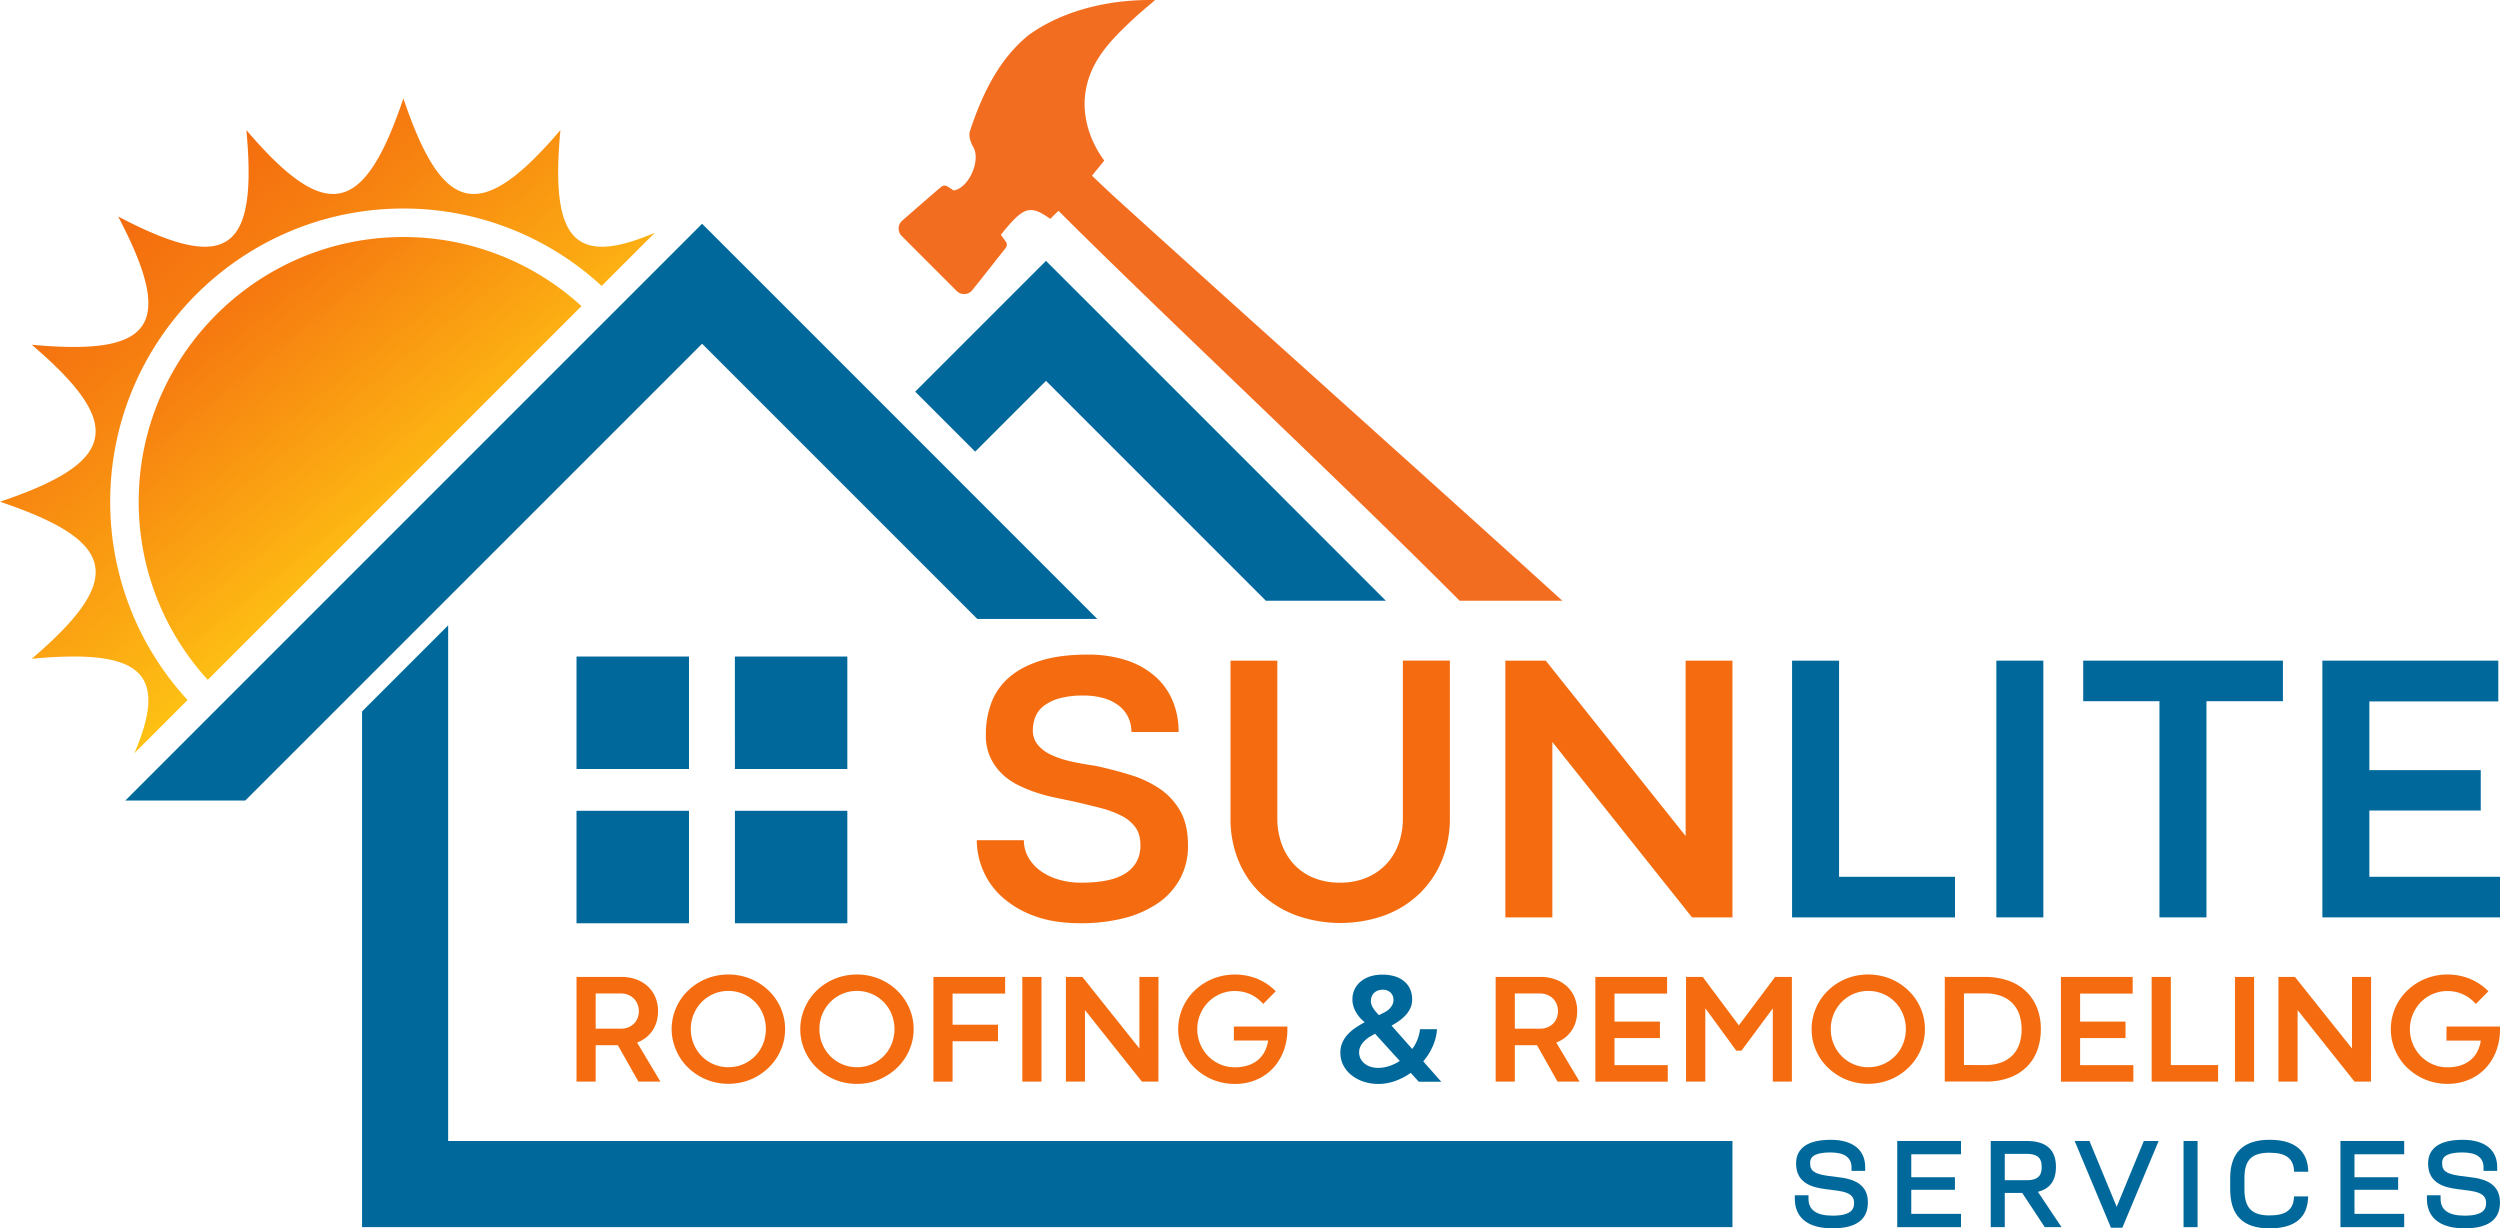 <svg id="Layer_1" data-name="Layer 1" xmlns="http://www.w3.org/2000/svg" xmlns:xlink="http://www.w3.org/1999/xlink" viewBox="0 0 1556.06 764.57"><defs><style>.cls-1,.cls-2{fill:#00689b;}.cls-2{fill-rule:evenodd;}.cls-3{fill:#f36d21;}.cls-4{fill:url(#linear-gradient);}.cls-5{fill:url(#linear-gradient-2);}.cls-6{fill:#f46c0f;}.cls-7{fill:#0f88e0;}</style><linearGradient id="linear-gradient" x1="72.15" y1="84.95" x2="289.43" y2="357.07" gradientUnits="userSpaceOnUse"><stop offset="0.26" stop-color="#f46c0f"/><stop offset="0.42" stop-color="#f67c10"/><stop offset="0.72" stop-color="#fba612"/><stop offset="0.91" stop-color="#fec213"/></linearGradient><linearGradient id="linear-gradient-2" x1="67.11" y1="88.97" x2="284.39" y2="361.09" gradientUnits="userSpaceOnUse"><stop offset="0.15" stop-color="#f46c0f"/><stop offset="0.33" stop-color="#f67c10"/><stop offset="0.69" stop-color="#fba612"/><stop offset="0.91" stop-color="#fec213"/></linearGradient></defs><path class="cls-1" d="M1153.15,737.46l-8.13-1.05c-9-1.28-10.77-3.68-10.77-7.65v-.23c0-2,0-6.65,12.69-6.65,8.61,0,13,3.11,13.07,9.22v2.25h8.5V731c0-10.83-7.83-17-21.49-17-17.78,0-21.51,8-21.51,14.63v.23c0,12,9.75,14.76,18.24,15.83l7.67,1c8.32,1.17,10.08,3.83,10.17,7.43v.23c0,3.66-1.52,7.86-13.37,7.86-9.92,0-15-3.51-15-10.43v-2.25h-8.51v2.25c0,6.85,3,18.33,23.46,18.33,14.62,0,22-5.38,22-16v-.32C1170.18,743.91,1164.58,738.91,1153.15,737.46Z" transform="translate(-7.57 -4.56)"/><polygon class="cls-1" points="1180.89 763.81 1220.57 763.81 1220.57 755.53 1189.62 755.53 1189.62 740.56 1216.79 740.56 1216.79 732.74 1189.62 732.74 1189.62 718.45 1220.57 718.45 1220.57 710.17 1180.89 710.17 1180.89 763.81"/><path class="cls-1" d="M1287.24,730.87v-.56c-.19-10.34-6.3-15.58-18.18-15.58h-22.41v53.64h8.74V747.09h10.88l14,21.28h10.43l-14.69-22C1283.48,744.54,1287.24,739.36,1287.24,730.87Zm-8.89-.3V731c0,4-1.09,8.16-9.22,8.16h-13.74v-16.4h13.74C1277.16,722.78,1278.3,726.73,1278.35,730.57Z" transform="translate(-7.57 -4.56)"/><polygon class="cls-1" points="1317.48 751.16 1300.53 710.17 1291.31 710.17 1313.93 764.19 1320.98 764.19 1343.59 710.17 1334.37 710.17 1317.48 751.16"/><rect class="cls-1" x="1359.09" y="710.17" width="8.73" height="53.64"/><path class="cls-1" d="M1435.41,749.22h8.81c-.19,13.21-8.27,19.91-24,19.91-16.5,0-24.53-8-24.53-24.3v-7.09c0-15.77,8.25-23.76,24.53-23.76,19.61,0,23.94,10.71,24.06,19.9h-8.81c-.21-8.19-5-11.85-15.25-11.85-11.12,0-15.65,4.53-15.65,15.63v7.17c0,11.53,4.53,16.24,15.65,16.24C1430.51,761.07,1435.24,757.42,1435.41,749.22Z" transform="translate(-7.57 -4.56)"/><polygon class="cls-1" points="1456.75 763.81 1496.43 763.81 1496.43 755.53 1465.49 755.53 1465.49 740.56 1492.66 740.56 1492.66 732.74 1465.49 732.74 1465.49 718.45 1496.43 718.45 1496.43 710.17 1456.75 710.17 1456.75 763.81"/><path class="cls-1" d="M1546.53,737.46l-8.13-1.05c-9.06-1.28-10.77-3.68-10.77-7.65v-.23c0-2,0-6.65,12.69-6.65,8.61,0,13,3.11,13.07,9.22v2.25h8.5V731c0-10.83-7.83-17-21.5-17-17.77,0-21.5,8-21.5,14.63v.23c0,12,9.75,14.76,18.24,15.83l7.67,1c8.32,1.17,10.08,3.83,10.17,7.43v.23c0,3.66-1.52,7.86-13.37,7.86-9.92,0-14.95-3.51-14.95-10.43v-2.25h-8.51v2.25c0,6.85,3,18.33,23.46,18.33,14.62,0,22-5.38,22-16v-.32C1563.55,743.91,1558,738.92,1546.53,737.46Z" transform="translate(-7.57 -4.56)"/><polygon class="cls-2" points="648.63 763.78 595.7 763.78 579.55 763.78 510.46 763.78 363.45 763.78 292.6 763.78 225.36 763.78 225.36 442.83 278.94 389.25 278.94 710.2 292.6 710.2 306.25 710.2 567.81 710.2 579.55 710.2 595.06 710.2 595.7 710.2 648.63 710.2 1078.32 710.2 1078.32 763.78 648.63 763.78"/><path class="cls-2" d="M366.41,413.21h70v70h-70v-70Zm0,96h70v70h-70v-70Zm98.56,0h70v70H465v-70Zm0-96h70v70H465Z" transform="translate(-7.57 -4.56)"/><path class="cls-3" d="M980,378.46h-63.9C832.4,294.72,731.35,200.7,666.43,135.79c-4.75,4.47-2.53,2.49-5.17,5-12.66-9-16.6-7.75-30.73,9.91l3.09,4.28a3.24,3.24,0,0,1-.06,3.89c-6.93,8.77-13.84,17.57-20.82,26.3a6.5,6.5,0,0,1-9.67.53l-34.28-34.28a6.51,6.51,0,0,1,.29-9.47c6.36-5.62,12.8-11.16,19.22-16.76,1.59-1.38,3.2-2.73,5-4.24a3.52,3.52,0,0,1,4.18-.25l3.68,2.41c9.68-1.62,17-19,12.18-27.06-1.67-2.77-3-7.08-2.08-9.87,8.45-25.52,19.26-45.82,36.81-60l.1-.06C676.75,5.89,711.55,4.24,726.54,4.6c-5.16,4.42-10.7,9-15.36,13.46-12.9,12.21-24.45,24.32-27.72,42.29-2.79,15.38,1.92,31.28,11.43,44.16l-7.65,9.41c4.72,4.45,9.35,8.94,14.12,13.28C772,191.42,906.09,311.3,980,378.46Z" transform="translate(-7.57 -4.56)"/><path class="cls-4" d="M93.9,316.85a164.12,164.12,0,0,0,43,110.86L369.5,195.09a164.09,164.09,0,0,0-110.85-43C167.8,152.11,93.9,226,93.9,316.85Z" transform="translate(-7.57 -4.56)"/><path class="cls-5" d="M356.39,85.54c-49.73,58.2-73.16,53.22-97.74-19.73-24.58,72.95-48,77.93-97.73,19.73,7.09,76.24-12.08,89.27-79.79,53.8,35.47,67.71,22.41,86.87-53.8,79.8,58.2,49.69,53.22,73.12-19.76,97.71,73,24.59,78,48,19.76,97.73,67.64-6.29,85.53,8.13,63.9,58.79l33.1-33.1A181.78,181.78,0,0,1,76.16,316.85c0-100.62,81.86-182.5,182.49-182.5a181.68,181.68,0,0,1,123.41,48.19l33.1-33.1C364.49,171.09,350.08,153.21,356.39,85.54Z" transform="translate(-7.57 -4.56)"/><polygon class="cls-1" points="682.96 385.24 608.29 385.24 437 213.95 183.8 467.14 170.51 480.42 156.38 494.55 152.68 498.25 78.03 498.25 78.13 498.14 78.76 497.52 127.75 448.52 140.41 435.86 375.44 200.83 388.11 188.17 437 139.28 437.01 139.29 490.48 192.75 682.96 385.24"/><path class="cls-6" d="M729.58,495.6a67.1,67.1,0,0,0-18.39-8.69q-10.46-3.24-21.85-5.7-8.46-1.18-15.57-2.82a58.13,58.13,0,0,1-12.28-4.17,23.07,23.07,0,0,1-8.11-6.23,14,14,0,0,1-2.93-9,22.86,22.86,0,0,1,1.41-7.87,16.11,16.11,0,0,1,5-6.88,27.78,27.78,0,0,1,9.64-4.87,52.67,52.67,0,0,1,15.33-1.88A44.42,44.42,0,0,1,695,439.26a27.34,27.34,0,0,1,9.34,4.82,19.93,19.93,0,0,1,5.58,7.17,21.23,21.23,0,0,1,1.88,8.92h29.37a49.24,49.24,0,0,0-3.82-19.68,41.8,41.8,0,0,0-11.1-15.21,51.08,51.08,0,0,0-17.8-9.81,76.68,76.68,0,0,0-24-3.47q-16.92,0-28.9,3.7T635.88,426a39,39,0,0,0-11.17,15.75,55.49,55.49,0,0,0-3.52,20.09,33.2,33.2,0,0,0,2.64,13.81,34.31,34.31,0,0,0,6.94,10.1,38.8,38.8,0,0,0,9.92,7.17,82.56,82.56,0,0,0,11.69,4.87,106.86,106.86,0,0,0,12,3.23l11,2.3q9.27,2.11,17,4.11a62.16,62.16,0,0,1,13.34,4.93,24.08,24.08,0,0,1,8.63,7.23q3.06,4.29,3.06,11.1,0,11.16-8.93,17.22t-28,6.05A48.67,48.67,0,0,1,666,551.88a36.14,36.14,0,0,1-11.28-5.64,25.9,25.9,0,0,1-7.29-8.4,21.57,21.57,0,0,1-2.58-10.34H615.55a48.18,48.18,0,0,0,3.82,18.62,46.82,46.82,0,0,0,11.75,16.57,60.65,60.65,0,0,0,20.09,11.93q12.16,4.57,28.73,4.58A108.17,108.17,0,0,0,707.31,576a65.55,65.55,0,0,0,21.15-9.4,43.72,43.72,0,0,0,13.69-15.22A42.89,42.89,0,0,0,747,530.67q0-12.79-4.76-21.21A41.31,41.31,0,0,0,729.58,495.6Z" transform="translate(-7.57 -4.56)"/><path class="cls-6" d="M880.74,514a45.82,45.82,0,0,1-2.64,15.74,36.54,36.54,0,0,1-7.64,12.63,35.62,35.62,0,0,1-12.28,8.46,41.42,41.42,0,0,1-16.45,3.12,42.34,42.34,0,0,1-16.8-3.12,34.35,34.35,0,0,1-12.22-8.57,37.49,37.49,0,0,1-7.52-12.75,46.88,46.88,0,0,1-2.59-15.75v-98H773.47v98a67.82,67.82,0,0,0,5.22,27.14,59.63,59.63,0,0,0,14.46,20.57,64.74,64.74,0,0,0,21.67,13,82.11,82.11,0,0,0,54.76-.24,62.92,62.92,0,0,0,21.56-13.51,60.37,60.37,0,0,0,13.92-20.68A68.47,68.47,0,0,0,910,513.75v-98H880.74Z" transform="translate(-7.57 -4.56)"/><polygon class="cls-6" points="1049.18 411.2 1049.18 520.36 962.11 411.2 936.97 411.2 936.97 571 966.22 571 966.22 461.84 1053.17 571 1078.32 571 1078.32 411.2 1049.18 411.2"/><path class="cls-1" d="M1123,415.76h29.25V550.29h72.15v25.27H1123Z" transform="translate(-7.57 -4.56)"/><path class="cls-1" d="M1250.15,415.76h29.25v159.8h-29.25Z" transform="translate(-7.57 -4.56)"/><path class="cls-1" d="M1351.67,441H1304.2V415.76h124.31V441h-47.59V575.56h-29.25Z" transform="translate(-7.57 -4.56)"/><path class="cls-1" d="M1453.07,415.76h109.5v25.38h-80.25v42.77h69.32v25.14h-69.32v41.24h81.31v25.27H1453.07Z" transform="translate(-7.57 -4.56)"/><path class="cls-6" d="M392.14,655.13h-13.8v22.66H366.41V612.63h28.12a26,26,0,0,1,9.08,1.54,21.13,21.13,0,0,1,7.16,4.33,19.55,19.55,0,0,1,4.7,6.73,21.83,21.83,0,0,1,1.68,8.67,23.63,23.63,0,0,1-.91,6.64,19.61,19.61,0,0,1-2.62,5.58,18.93,18.93,0,0,1-4.12,4.36,21.33,21.33,0,0,1-5.39,3l14.52,24.29h-13.7Zm2-10.3a12,12,0,0,0,4.36-.79,10.64,10.64,0,0,0,3.5-2.21,10.1,10.1,0,0,0,2.34-3.42,11.84,11.84,0,0,0,0-8.91A10.77,10.77,0,0,0,402,626a10.54,10.54,0,0,0-3.55-2.27,11.92,11.92,0,0,0-4.41-.82H378.34v21.9Z" transform="translate(-7.57 -4.56)"/><path class="cls-6" d="M425.62,645.11a32.64,32.64,0,0,1,1.27-9.1,34.46,34.46,0,0,1,3.55-8.14A33.05,33.05,0,0,1,436,621a35.56,35.56,0,0,1,15.54-8.69,37.26,37.26,0,0,1,18.76,0,35.52,35.52,0,0,1,8.43,3.4,35.9,35.9,0,0,1,7.14,5.29,33.68,33.68,0,0,1,9.1,15,33.27,33.27,0,0,1,0,18.21,33.68,33.68,0,0,1-9.1,15,36.39,36.39,0,0,1-7.14,5.31,34.77,34.77,0,0,1-8.43,3.43,37.26,37.26,0,0,1-18.76,0,34.88,34.88,0,0,1-8.4-3.43,35.81,35.81,0,0,1-7.14-5.31,32.79,32.79,0,0,1-5.51-6.88,34.46,34.46,0,0,1-3.55-8.14A32.65,32.65,0,0,1,425.62,645.11Zm11.93,0a23.86,23.86,0,0,0,6.85,16.89,23.43,23.43,0,0,0,7.41,5,22.78,22.78,0,0,0,9.07,1.82,23.1,23.1,0,0,0,21.56-14.35,25.08,25.08,0,0,0,0-18.76,23.12,23.12,0,0,0-21.56-14.37,22.78,22.78,0,0,0-9.07,1.82,23.26,23.26,0,0,0-7.41,5,24,24,0,0,0-6.85,16.93Z" transform="translate(-7.57 -4.56)"/><path class="cls-6" d="M505.68,645.11A32.27,32.27,0,0,1,507,636a34,34,0,0,1,3.54-8.14A33.05,33.05,0,0,1,516,621a35.9,35.9,0,0,1,7.14-5.29,35.54,35.54,0,0,1,8.41-3.4,37.22,37.22,0,0,1,18.75,0A35.44,35.44,0,0,1,565.87,621a33.68,33.68,0,0,1,9.1,15,33.27,33.27,0,0,1,0,18.21,33.68,33.68,0,0,1-9.1,15,35.81,35.81,0,0,1-7.14,5.31A34.77,34.77,0,0,1,550.3,678a37.22,37.22,0,0,1-18.75,0,34.79,34.79,0,0,1-8.41-3.43,36.39,36.39,0,0,1-7.14-5.31,32.79,32.79,0,0,1-5.51-6.88,34,34,0,0,1-3.54-8.14A32.29,32.29,0,0,1,505.68,645.11Zm11.93,0a23.75,23.75,0,0,0,6.85,16.89,23.27,23.27,0,0,0,7.4,5,22.8,22.8,0,0,0,9.08,1.82,23.1,23.1,0,0,0,21.55-14.35,25.08,25.08,0,0,0,0-18.76,23.1,23.1,0,0,0-21.55-14.37,22.8,22.8,0,0,0-9.08,1.82,23.11,23.11,0,0,0-7.4,5,23.85,23.85,0,0,0-6.85,16.93Z" transform="translate(-7.57 -4.56)"/><path class="cls-6" d="M588.56,612.63H633.2V623H600.48v19.36h28.27v10.3H600.48v25.15H588.56Z" transform="translate(-7.57 -4.56)"/><path class="cls-6" d="M643.89,612.63h11.93v65.16H643.89Z" transform="translate(-7.57 -4.56)"/><path class="cls-6" d="M728.59,677.79H718.33l-35.45-44.51v44.51H671V612.63h10.26l35.5,44.51V612.63h11.88Z" transform="translate(-7.57 -4.56)"/><path class="cls-6" d="M775.58,643.49h33.25A38.55,38.55,0,0,1,806.77,658a32.61,32.61,0,0,1-6.71,11.29,30.18,30.18,0,0,1-10.49,7.33,33.9,33.9,0,0,1-13.41,2.61,36.29,36.29,0,0,1-9.39-1.2,35,35,0,0,1-8.41-3.43,36.39,36.39,0,0,1-7.14-5.31,33.12,33.12,0,0,1-5.51-6.88,34.43,34.43,0,0,1-3.54-8.14,33.27,33.27,0,0,1,0-18.21,34.43,34.43,0,0,1,3.54-8.14,33.38,33.38,0,0,1,5.51-6.88,35.52,35.52,0,0,1,15.55-8.69A37.49,37.49,0,0,1,790,613.74a35.11,35.11,0,0,1,11.64,7.8l-7.85,7.91a24.43,24.43,0,0,0-3.36-3.21,21.35,21.35,0,0,0-4.09-2.56,23,23,0,0,0-4.79-1.68,23.62,23.62,0,0,0-5.39-.6,22.83,22.83,0,0,0-9.08,1.82,23.22,23.22,0,0,0-7.4,5,24.14,24.14,0,0,0,0,33.82,23.38,23.38,0,0,0,7.4,5,22.83,22.83,0,0,0,9.08,1.82,26,26,0,0,0,8.21-1.2,18.57,18.57,0,0,0,6.21-3.38,17.08,17.08,0,0,0,4.17-5.24,22.17,22.17,0,0,0,2.15-6.81H775.53Z" transform="translate(-7.57 -4.56)"/><path class="cls-1" d="M893.43,665.19a38.46,38.46,0,0,0,5.87-9.3A31.18,31.18,0,0,0,902,645.16l-10.59,0a23.79,23.79,0,0,1-1.58,6.45,25.77,25.77,0,0,1-3.26,5.87l-12.88-14.57a43,43,0,0,0,4.91-3.06,25,25,0,0,0,4.09-3.67,16.4,16.4,0,0,0,2.83-4.36,12.67,12.67,0,0,0,1-5.19,15.3,15.3,0,0,0-1.34-6.57,13.62,13.62,0,0,0-3.78-4.86,17,17,0,0,0-5.89-3,26.45,26.45,0,0,0-7.62-1,24.2,24.2,0,0,0-7.47,1.1,17.65,17.65,0,0,0-5.87,3.14,14.25,14.25,0,0,0-3.84,4.89,14.39,14.39,0,0,0-1.36,6.3,14.13,14.13,0,0,0,.67,4.38,18.68,18.68,0,0,0,1.75,3.88,21.93,21.93,0,0,0,2.44,3.33A24.62,24.62,0,0,0,857,640.8q-2.64,1.44-5.32,3.19a28.13,28.13,0,0,0-4.86,4,19.13,19.13,0,0,0-3.57,5.15,15.09,15.09,0,0,0-1.39,6.63,16.84,16.84,0,0,0,1.87,7.91,18.57,18.57,0,0,0,5.1,6.13,24.36,24.36,0,0,0,7.54,4,29.62,29.62,0,0,0,9.25,1.42,30.91,30.91,0,0,0,10.23-1.8,39.1,39.1,0,0,0,9.79-5.1l5,5.51h14ZM871.83,633a16.39,16.39,0,0,1-3,1.91l-3,1.49q-.85-.92-1.74-1.92a18.4,18.4,0,0,1-1.61-2.08,11.48,11.48,0,0,1-1.17-2.25,6.69,6.69,0,0,1-.46-2.47,8,8,0,0,1,.46-2.73,6,6,0,0,1,1.39-2.25,6.87,6.87,0,0,1,2.32-1.54,8.43,8.43,0,0,1,3.21-.57,6.69,6.69,0,0,1,4.84,1.75,6,6,0,0,1,1.82,4.52,6.77,6.77,0,0,1-.91,3.53A10.44,10.44,0,0,1,871.83,633Zm-11.88,17c1.18-.72,2.34-1.4,3.49-2l15.38,16.91a26.88,26.88,0,0,1-6.56,3.19,22.59,22.59,0,0,1-7,1.13,15.18,15.18,0,0,1-4.46-.65,11.4,11.4,0,0,1-3.71-1.89,9.52,9.52,0,0,1-2.57-3,8.58,8.58,0,0,1-1-4,8.48,8.48,0,0,1,.91-4,11.85,11.85,0,0,1,2.32-3.12A17.81,17.81,0,0,1,860,649.93Z" transform="translate(-7.57 -4.56)"/><path class="cls-6" d="M964.24,655.13h-13.8v22.66H938.51V612.63h28.12a26,26,0,0,1,9.08,1.54,21.13,21.13,0,0,1,7.16,4.33,19.55,19.55,0,0,1,4.7,6.73,21.83,21.83,0,0,1,1.68,8.67,23.63,23.63,0,0,1-.91,6.64,19.61,19.61,0,0,1-2.62,5.58,18.93,18.93,0,0,1-4.12,4.36,21.27,21.27,0,0,1-5.38,3l14.51,24.29H977Zm2-10.3a11.94,11.94,0,0,0,4.36-.79,10.64,10.64,0,0,0,3.5-2.21,10.1,10.1,0,0,0,2.34-3.42,11.84,11.84,0,0,0,0-8.91,10.77,10.77,0,0,0-2.34-3.48,10.44,10.44,0,0,0-3.55-2.27,11.92,11.92,0,0,0-4.41-.82H950.44v21.9Z" transform="translate(-7.57 -4.56)"/><path class="cls-6" d="M1000.55,612.63h44.65V623h-32.72v17.44h28.27v10.25h-28.27v16.82h33.15v10.3h-45.08Z" transform="translate(-7.57 -4.56)"/><path class="cls-6" d="M1088.27,658.53,1069,632.13v45.66H1057V612.63h10.4l22.47,30.14,22.56-30.14h10.45v65.16H1111V632.23l-19.5,26.3Z" transform="translate(-7.57 -4.56)"/><path class="cls-6" d="M1135.17,645.11a32.27,32.27,0,0,1,1.27-9.1,34.43,34.43,0,0,1,3.54-8.14,33.38,33.38,0,0,1,5.51-6.88A35.52,35.52,0,0,1,1161,612.3a37.22,37.22,0,0,1,18.75,0,35.3,35.3,0,0,1,15.57,8.69,33.58,33.58,0,0,1,9.11,15,33.27,33.27,0,0,1,0,18.21,34.11,34.11,0,0,1-3.57,8.14,33.59,33.59,0,0,1-5.54,6.88,36,36,0,0,1-7.13,5.31,35,35,0,0,1-8.44,3.43,37.22,37.22,0,0,1-18.75,0,35,35,0,0,1-8.41-3.43,36.39,36.39,0,0,1-7.14-5.31,33.12,33.12,0,0,1-5.51-6.88,34.43,34.43,0,0,1-3.54-8.14A32.29,32.29,0,0,1,1135.17,645.11Zm11.93,0a23.75,23.75,0,0,0,6.85,16.89,23.38,23.38,0,0,0,7.4,5,22.83,22.83,0,0,0,9.08,1.82,23.15,23.15,0,0,0,16.57-6.83,23.47,23.47,0,0,0,5-7.52,25.08,25.08,0,0,0,0-18.76,23.45,23.45,0,0,0-5-7.54,23.15,23.15,0,0,0-16.57-6.83,22.83,22.83,0,0,0-9.08,1.82,23.22,23.22,0,0,0-7.4,5,23.85,23.85,0,0,0-6.85,16.93Z" transform="translate(-7.57 -4.56)"/><path class="cls-6" d="M1218.05,612.63h25.29a42.8,42.8,0,0,1,13.75,2.14A30.7,30.7,0,0,1,1268,621a28.87,28.87,0,0,1,7.21,10.21,34.89,34.89,0,0,1,2.62,13.91,37.69,37.69,0,0,1-2.26,13.3,27.87,27.87,0,0,1-6.63,10.3,30.3,30.3,0,0,1-10.78,6.66,41.94,41.94,0,0,1-14.64,2.37h-25.48Zm25.1,54.86a28.72,28.72,0,0,0,9.7-1.51,19.21,19.21,0,0,0,7.14-4.36,18.4,18.4,0,0,0,4.38-7,27.2,27.2,0,0,0,1.49-9.32,28.43,28.43,0,0,0-1.39-9.15,18.65,18.65,0,0,0-4.22-7.06,19,19,0,0,0-7.09-4.58,28.12,28.12,0,0,0-10-1.63H1230v44.56Z" transform="translate(-7.57 -4.56)"/><path class="cls-6" d="M1290.34,612.63H1335V623h-32.72v17.44h28.26v10.25h-28.26v16.82h33.15v10.3h-45.08Z" transform="translate(-7.57 -4.56)"/><path class="cls-6" d="M1346.82,612.63h11.93v54.86h29.41v10.3h-41.34Z" transform="translate(-7.57 -4.56)"/><path class="cls-6" d="M1398.66,612.63h11.92v65.16h-11.92Z" transform="translate(-7.57 -4.56)"/><path class="cls-6" d="M1483.35,677.79H1473.1l-35.45-44.51v44.51h-11.93V612.63H1436l35.5,44.51V612.63h11.88Z" transform="translate(-7.57 -4.56)"/><path class="cls-6" d="M1530.35,643.49h33.25a38.55,38.55,0,0,1-2.06,14.46,32.61,32.61,0,0,1-6.71,11.29,30.28,30.28,0,0,1-10.49,7.33,33.9,33.9,0,0,1-13.41,2.61,36.29,36.29,0,0,1-9.39-1.2,34.79,34.79,0,0,1-8.41-3.43,36.39,36.39,0,0,1-7.14-5.31,32.79,32.79,0,0,1-5.51-6.88,34,34,0,0,1-3.54-8.14,33.27,33.27,0,0,1,0-18.21,34,34,0,0,1,3.54-8.14A33.05,33.05,0,0,1,1506,621a35.9,35.9,0,0,1,7.14-5.29,35.54,35.54,0,0,1,8.41-3.4,37.49,37.49,0,0,1,23.23,1.44,35.11,35.11,0,0,1,11.64,7.8l-7.85,7.91a24.43,24.43,0,0,0-3.36-3.21,21.35,21.35,0,0,0-4.09-2.56,23.19,23.19,0,0,0-4.79-1.68,23.62,23.62,0,0,0-5.39-.6,22.8,22.8,0,0,0-9.08,1.82,23.11,23.11,0,0,0-7.4,5,24.14,24.14,0,0,0,0,33.82,23.27,23.27,0,0,0,7.4,5,22.8,22.8,0,0,0,9.08,1.82,26,26,0,0,0,8.21-1.2,18.57,18.57,0,0,0,6.21-3.38,16.9,16.9,0,0,0,4.16-5.24,21.91,21.91,0,0,0,2.16-6.81H1530.3Z" transform="translate(-7.57 -4.56)"/><polyline class="cls-7" points="255.57 510.15 255.68 510.05 256.3 509.42"/><polygon class="cls-1" points="651.04 237.04 787.9 373.9 862.58 373.9 704.53 215.84 651.06 162.38 651.04 162.37 602.15 211.26 589.49 223.92 569.64 243.77 606.98 281.11 651.04 237.04"/></svg>